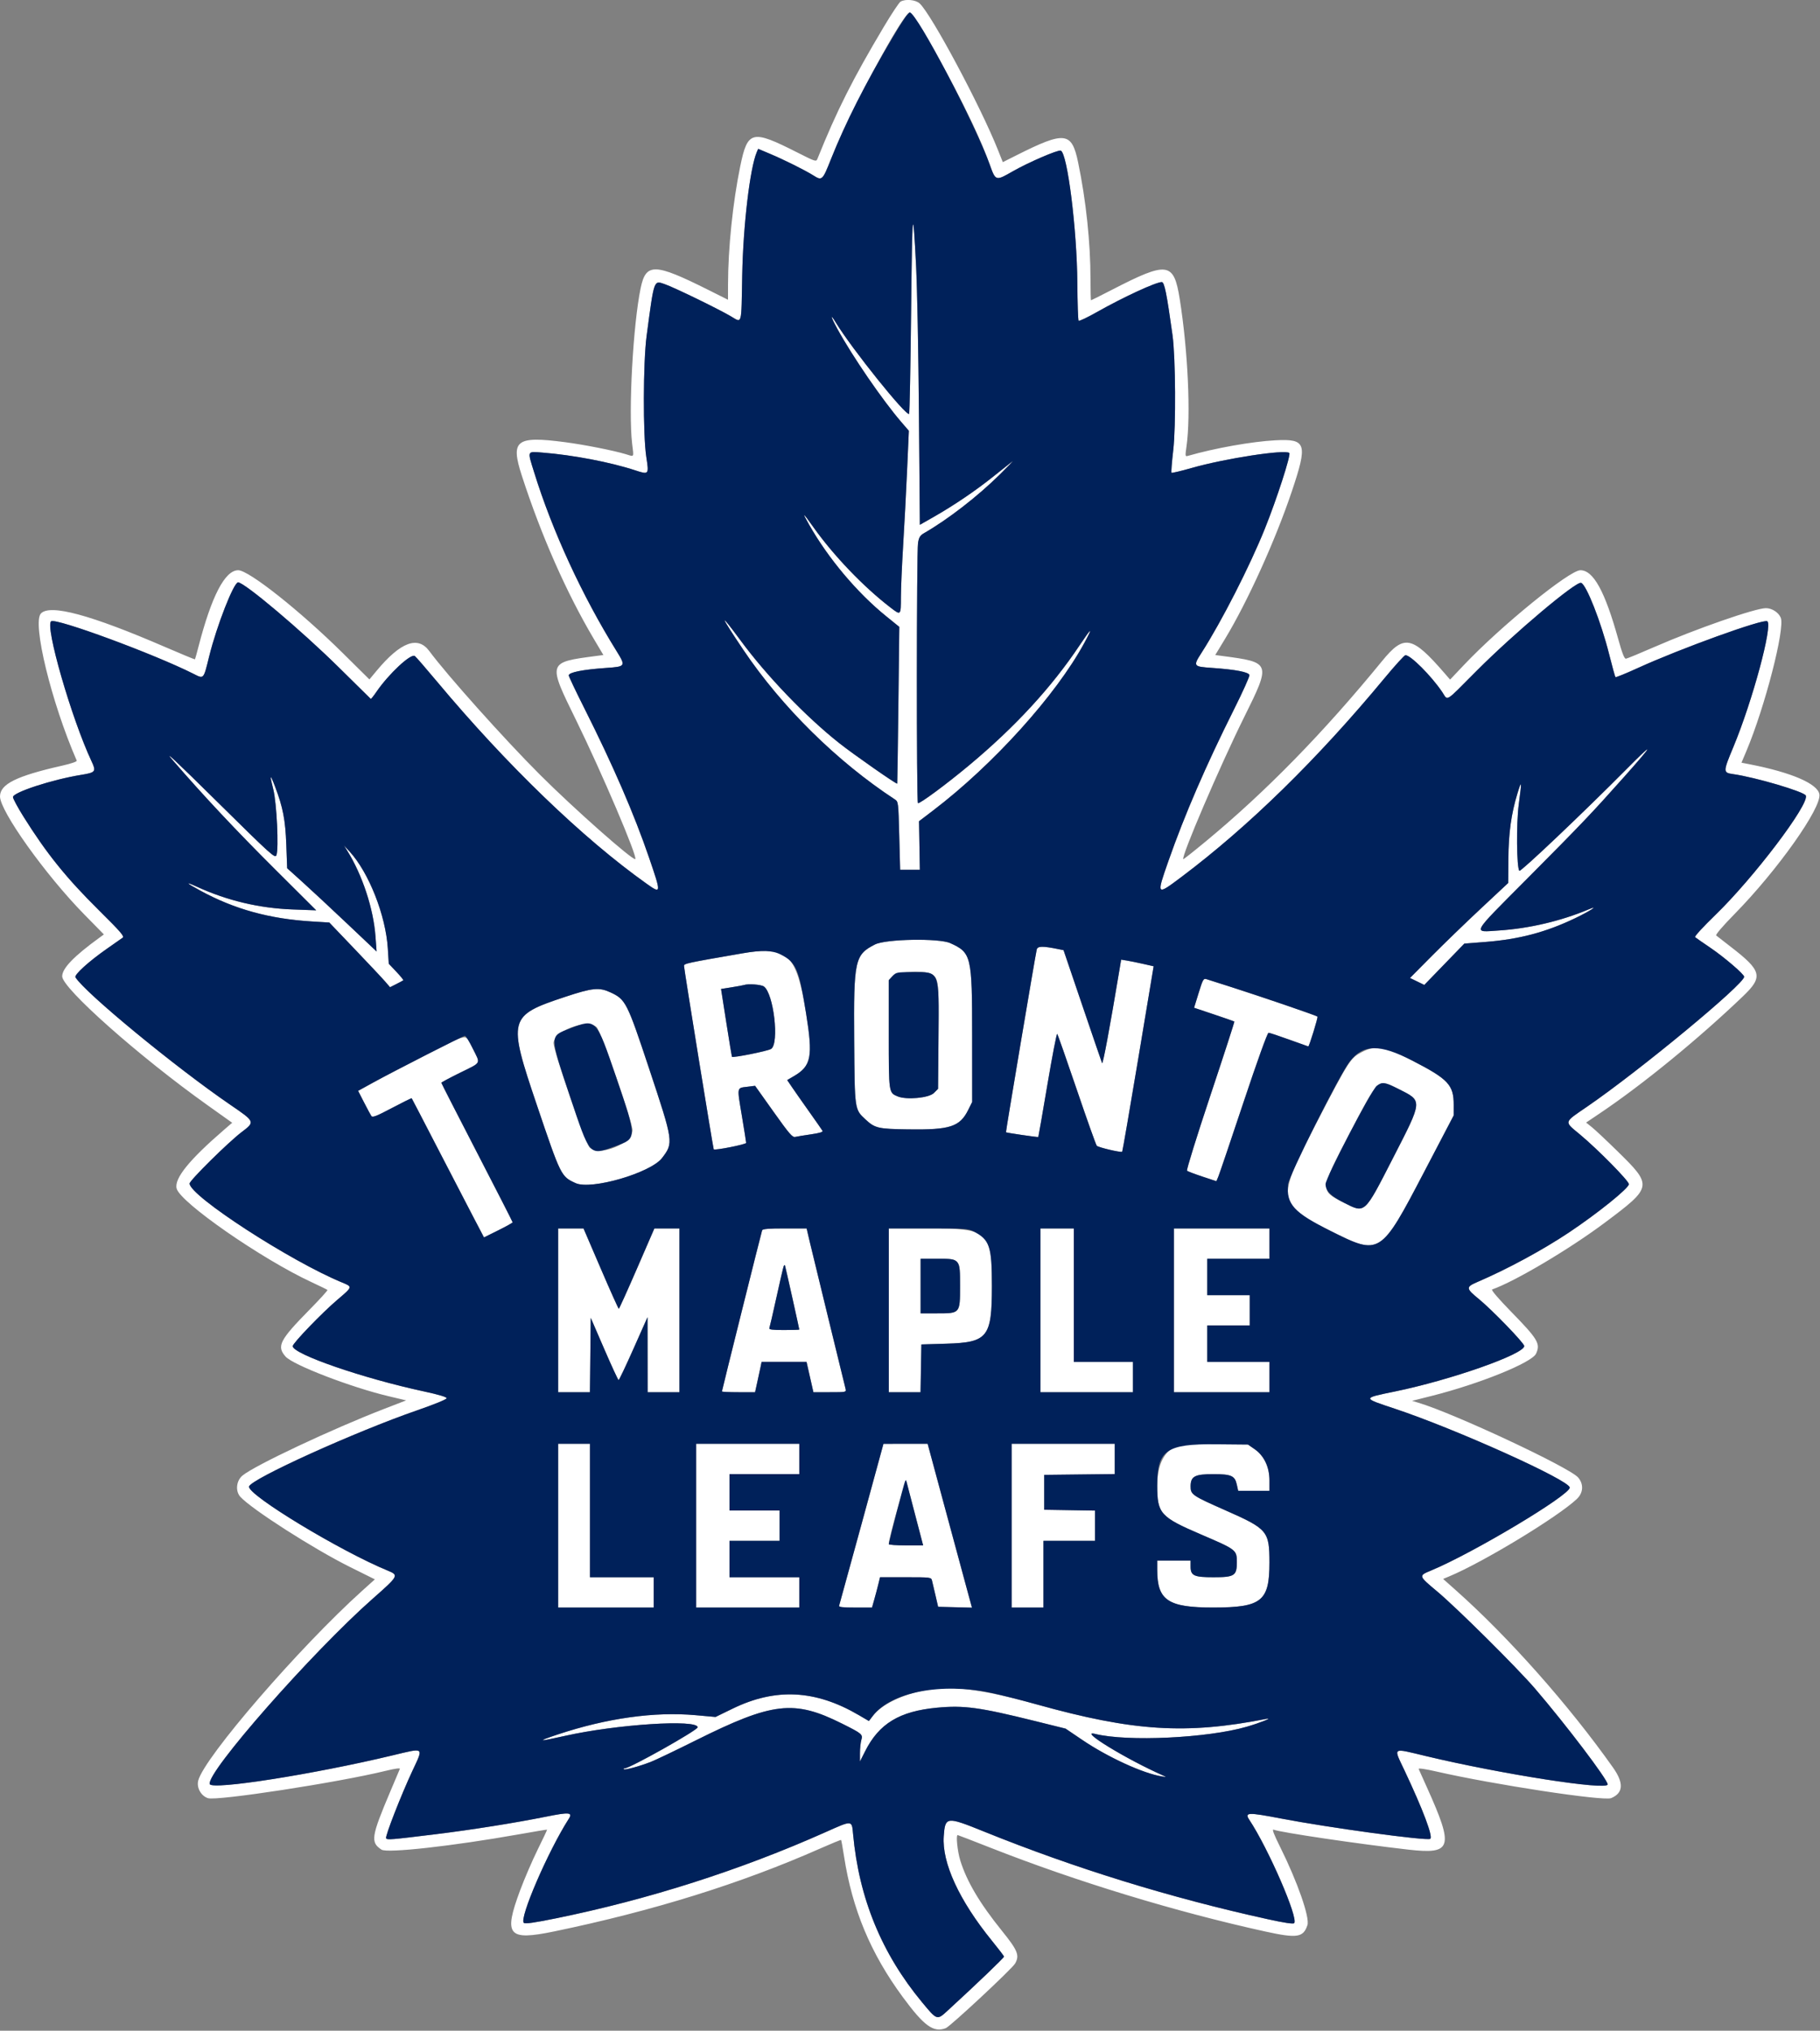 <svg id="svg" version="1.1" xmlns="http://www.w3.org/2000/svg" xmlns:xlink="http://www.w3.org/1999/xlink" width="400" height="446.333" viewBox="0, 0, 400,446.333"><rect x="0" y="0" width="400" height="446.333" fill="#808080" stroke="none"/><g id="svgg"><path id="path0" d="M197.921 0.358 C 197.602 0.543,195.939 3.051,194.224 5.931 C 187.387 17.414,183.920 24.309,179.664 34.889 C 179.380 35.593,179.269 35.558,175.227 33.511 C 165.216 28.441,164.313 28.663,162.682 36.590 C 161.061 44.470,160.017 54.588,160.005 62.526 L 160.000 65.885 155.583 63.675 C 143.849 57.805,141.957 57.761,140.801 63.333 C 139.134 71.369,138.093 90.376,138.929 97.500 C 139.304 100.690,139.472 100.410,137.528 99.825 C 134.811 99.007,128.372 97.735,124.181 97.187 C 113.409 95.780,112.162 96.740,114.673 104.506 C 118.938 117.692,124.527 130.355,130.591 140.567 L 132.611 143.968 131.055 144.173 C 120.301 145.594,120.337 145.479,126.611 158.280 C 132.246 169.775,140.151 188.327,139.621 188.813 C 139.145 189.251,126.099 177.705,118.622 170.228 C 110.806 162.412,98.241 148.366,94.350 143.096 C 91.834 139.687,88.040 141.104,82.785 147.417 L 81.190 149.333 75.345 143.552 C 65.985 134.293,54.680 125.333,52.358 125.333 C 49.441 125.333,46.499 130.997,43.613 142.167 C 43.234 143.633,42.889 144.873,42.846 144.921 C 42.804 144.969,39.849 143.746,36.279 142.203 C 19.891 135.117,10.988 132.717,8.990 134.844 C 7.040 136.920,11.305 154.430,16.867 167.181 C 16.955 167.384,15.665 167.834,13.759 168.264 C 3.608 170.556,-0.002 172.338,0.002 175.058 C 0.006 178.295,10.002 192.301,18.476 200.943 L 22.833 205.386 21.836 206.110 C 16.242 210.170,13.667 212.841,13.666 214.584 C 13.663 217.200,30.576 232.207,45.541 242.867 L 51.029 246.777 49.264 248.300 C 41.563 254.947,38.266 259.026,38.818 261.224 C 39.585 264.282,57.509 276.724,68.487 281.819 C 70.310 282.665,71.877 283.432,71.968 283.523 C 72.059 283.615,70.330 285.522,68.126 287.761 C 61.452 294.543,60.761 295.879,62.750 298.154 C 64.361 299.997,77.108 304.908,85.383 306.873 L 89.265 307.795 84.383 309.682 C 72.932 314.106,55.944 322.107,53.282 324.329 C 51.917 325.468,51.693 327.740,52.821 328.987 C 55.274 331.697,68.998 340.481,76.945 344.428 L 82.389 347.131 79.611 349.631 C 65.795 362.066,44.886 386.270,43.568 391.353 C 43.166 392.907,44.168 394.725,45.704 395.226 C 47.683 395.872,74.388 391.765,84.770 389.219 C 86.792 388.722,87.979 388.560,87.882 388.792 C 87.795 388.998,86.836 391.267,85.750 393.833 C 81.572 403.707,81.389 404.929,83.851 406.542 C 85.094 407.357,99.507 405.750,114.000 403.180 C 117.392 402.579,120.199 402.112,120.238 402.143 C 120.278 402.174,119.350 404.142,118.177 406.516 C 117.003 408.891,115.262 412.933,114.308 415.500 C 110.622 425.411,111.627 426.620,121.799 424.513 C 143.526 420.013,162.894 413.975,180.279 406.283 C 182.738 405.196,184.798 404.353,184.856 404.412 C 184.915 404.470,185.206 406.089,185.504 408.009 C 187.314 419.685,191.355 429.362,198.430 438.965 C 203.114 445.323,205.172 446.809,207.862 445.776 C 208.848 445.398,222.462 432.706,223.101 431.569 C 224.116 429.765,223.692 428.710,220.223 424.406 C 215.289 418.284,212.470 413.519,211.038 408.882 C 210.428 406.902,210.064 403.333,210.473 403.333 C 210.549 403.333,213.812 404.593,217.723 406.133 C 236.566 413.553,258.482 420.232,278.126 424.541 C 285.087 426.068,286.445 425.860,287.347 423.124 C 287.899 421.454,285.149 413.584,281.343 405.939 C 279.960 403.160,279.522 402.001,279.911 402.150 C 281.518 402.767,298.461 405.275,309.547 406.537 C 319.151 407.630,319.594 406.130,313.600 392.833 C 312.691 390.817,311.876 389.002,311.791 388.801 C 311.698 388.585,313.306 388.818,315.724 389.373 C 328.158 392.224,352.418 395.919,354.096 395.217 C 356.787 394.092,356.922 391.910,354.511 388.500 C 344.772 374.724,331.514 359.778,319.833 349.406 L 317.167 347.038 318.500 346.483 C 325.965 343.371,342.350 333.436,346.552 329.473 C 347.979 328.127,348.103 326.236,346.860 324.759 C 345.010 322.560,319.600 310.661,311.754 308.319 L 310.341 307.897 314.633 306.817 C 325.156 304.170,336.697 299.495,337.600 297.514 C 338.599 295.321,338.028 294.366,332.072 288.259 C 329.275 285.391,327.671 283.511,327.939 283.417 C 332.936 281.665,344.964 274.535,352.711 268.734 C 363.237 260.851,363.271 260.658,355.438 252.980 C 353.089 250.677,350.588 248.330,349.881 247.763 L 348.595 246.732 351.570 244.732 C 361.053 238.355,373.207 228.417,383.086 218.961 C 387.560 214.679,387.229 213.366,380.333 208.062 C 378.775 206.863,377.357 205.759,377.183 205.607 C 376.997 205.446,378.658 203.507,381.201 200.916 C 390.664 191.275,400.417 177.497,399.865 174.550 C 399.431 172.237,393.703 169.776,384.621 168.002 L 382.742 167.635 383.825 165.067 C 387.880 155.451,392.349 138.118,391.377 135.772 C 390.895 134.609,389.434 133.666,388.115 133.668 C 385.787 133.671,372.731 138.214,363.648 142.182 C 360.450 143.579,357.616 144.747,357.351 144.778 C 357.005 144.818,356.530 143.614,355.664 140.500 C 352.737 129.967,350.193 125.333,347.340 125.333 C 344.919 125.333,329.814 137.630,321.692 146.213 L 318.701 149.373 317.456 147.936 C 310.341 139.728,308.585 139.384,303.785 145.257 C 290.893 161.033,278.201 174.018,265.000 184.939 C 262.342 187.139,260.121 188.893,260.064 188.839 C 259.555 188.345,268.077 168.451,273.389 157.732 C 279.384 145.634,279.371 145.596,268.628 144.176 L 267.089 143.972 269.250 140.403 C 274.197 132.231,280.326 118.691,283.918 108.000 C 287.449 97.489,287.109 96.421,280.343 96.771 C 275.189 97.039,267.037 98.486,261.140 100.182 C 260.465 100.376,260.455 100.322,260.770 98.107 C 261.740 91.280,261.085 77.047,259.280 65.724 C 257.979 57.565,256.632 57.383,244.374 63.701 C 241.921 64.966,239.858 66.000,239.790 66.000 C 239.722 66.000,239.667 63.930,239.667 61.400 C 239.667 53.292,238.688 44.047,236.943 35.667 C 235.545 28.956,234.041 28.782,223.449 34.107 L 220.398 35.641 219.307 32.904 C 215.471 23.279,204.680 3.096,202.116 0.750 C 201.228 -0.062,198.999 -0.271,197.921 0.358 M202.948 7.003 C 209.447 17.966,214.979 29.034,217.520 36.157 C 218.822 39.805,218.831 39.808,222.521 37.692 C 225.978 35.710,232.535 32.878,233.135 33.109 C 234.598 33.670,236.699 50.458,236.779 62.222 C 236.809 66.653,236.935 70.380,237.060 70.505 C 237.185 70.629,238.985 69.773,241.060 68.601 C 246.904 65.302,254.047 62.000,255.338 62.000 C 255.918 62.000,256.427 64.518,257.695 73.667 C 258.370 78.535,258.465 93.680,257.855 98.956 C 257.550 101.589,257.375 103.820,257.468 103.912 C 257.560 104.004,259.553 103.531,261.897 102.861 C 269.190 100.774,282.527 98.727,283.366 99.566 C 283.758 99.958,280.621 109.665,277.990 116.208 C 274.661 124.484,268.484 136.590,264.088 143.454 C 262.176 146.440,262.228 146.516,266.387 146.802 C 271.544 147.157,274.472 147.721,274.598 148.384 C 274.656 148.686,273.118 152.101,271.181 155.972 C 265.037 168.248,260.364 179.059,256.787 189.269 C 254.125 196.869,254.143 196.892,259.589 192.802 C 274.403 181.675,289.525 166.878,304.267 149.083 C 306.584 146.287,308.663 144.000,308.889 144.000 C 310.031 144.000,314.543 148.519,316.959 152.083 C 318.303 154.067,317.346 154.655,324.582 147.397 C 332.794 139.160,346.351 127.742,347.491 128.102 C 348.636 128.464,351.876 136.700,353.642 143.739 C 354.320 146.441,354.952 148.730,355.047 148.825 C 355.141 148.919,357.338 148.027,359.928 146.843 C 369.269 142.572,387.495 135.982,388.407 136.546 C 389.681 137.333,385.156 154.114,380.943 164.223 C 378.677 169.660,378.675 169.831,380.890 170.143 C 385.785 170.833,396.565 174.015,396.892 174.866 C 397.644 176.825,385.397 192.981,377.001 201.107 C 374.385 203.639,372.377 205.828,372.539 205.972 C 372.701 206.115,374.206 207.161,375.883 208.296 C 378.934 210.361,383.333 214.134,383.333 214.685 C 383.333 216.310,360.386 235.295,348.857 243.208 C 343.588 246.825,343.700 246.401,347.238 249.347 C 351.161 252.614,358.000 259.558,358.000 260.274 C 358.000 261.148,351.142 266.677,344.833 270.889 C 339.069 274.738,331.308 278.936,324.750 281.753 C 322.126 282.880,322.144 283.163,324.989 285.491 C 327.930 287.897,335.000 295.210,335.000 295.846 C 335.000 297.639,318.894 303.305,306.591 305.839 C 299.338 307.333,299.341 307.225,306.500 309.607 C 319.999 314.099,345.000 325.369,345.000 326.962 C 345.000 328.639,323.792 341.330,314.583 345.163 C 311.708 346.360,311.688 346.290,315.912 349.833 C 320.269 353.487,333.457 366.589,337.387 371.167 C 344.170 379.068,353.333 391.155,353.333 392.201 C 353.333 393.581,329.932 389.933,313.378 385.972 C 305.825 384.165,306.217 383.908,308.653 389.072 C 312.762 397.783,315.008 403.750,314.335 404.166 C 313.556 404.647,292.053 401.716,281.500 399.690 C 274.274 398.303,273.481 398.334,274.562 399.964 C 278.756 406.283,285.443 421.690,284.431 422.702 C 284.216 422.918,282.225 422.618,278.635 421.829 C 257.193 417.115,236.188 410.626,216.212 402.544 C 207.998 399.221,207.727 399.253,207.416 403.593 C 206.998 409.433,210.815 417.713,218.006 426.564 C 219.467 428.362,220.663 429.927,220.664 430.042 C 220.667 430.305,214.936 435.800,208.272 441.922 C 205.931 444.073,205.960 444.082,202.640 440.073 C 193.753 429.342,188.778 417.204,187.489 403.107 C 187.208 400.037,187.369 400.048,181.500 402.667 C 162.752 411.033,142.537 417.496,122.128 421.650 C 117.426 422.606,115.433 422.888,115.131 422.637 C 114.039 421.731,120.471 406.833,125.008 399.758 C 125.918 398.338,125.112 398.265,119.981 399.299 C 113.263 400.653,103.694 402.175,95.833 403.139 C 85.742 404.378,85.099 404.430,84.856 404.037 C 84.605 403.630,88.157 394.529,90.642 389.215 C 93.120 383.915,93.376 384.114,86.288 385.816 C 68.990 389.968,46.544 393.495,46.097 392.130 C 45.283 389.646,68.640 363.083,81.957 351.349 C 87.614 346.365,87.689 346.226,85.250 345.224 C 74.789 340.929,54.380 328.561,54.734 326.732 C 55.046 325.122,78.046 314.694,91.667 309.986 C 95.484 308.667,98.167 307.567,98.167 307.320 C 98.167 307.048,96.398 306.520,93.167 305.825 C 79.753 302.943,64.333 297.620,64.333 295.872 C 64.333 295.233,70.771 288.550,74.151 285.680 C 77.506 282.832,77.504 282.837,75.250 281.911 C 63.885 277.246,41.667 262.837,41.667 260.131 C 41.667 259.463,50.186 251.044,53.099 248.833 C 56.092 246.562,56.094 246.567,50.614 242.821 C 38.607 234.612,18.618 218.155,16.583 214.803 C 16.260 214.271,19.464 211.356,23.419 208.585 C 25.055 207.438,26.634 206.331,26.929 206.123 C 27.385 205.803,26.625 204.916,21.788 200.123 C 14.546 192.949,10.250 187.619,5.166 179.500 C 3.903 177.483,2.862 175.547,2.852 175.198 C 2.822 174.160,11.486 171.336,17.850 170.309 C 21.022 169.797,21.182 169.586,20.117 167.317 C 15.707 157.924,9.807 137.443,11.254 136.549 C 12.418 135.829,33.851 143.740,42.458 148.067 C 44.850 149.270,44.690 149.446,45.997 144.170 C 47.648 137.506,51.370 128.000,52.328 128.000 C 53.720 128.000,66.255 138.580,74.431 146.655 C 78.242 150.420,81.415 153.548,81.482 153.607 C 81.548 153.665,82.096 152.990,82.699 152.107 C 85.406 148.139,90.297 143.570,91.173 144.190 C 91.415 144.360,93.612 146.894,96.056 149.820 C 111.349 168.127,128.142 184.319,142.134 194.250 C 145.349 196.532,145.359 196.426,142.675 188.578 C 139.370 178.918,134.730 168.200,128.431 155.679 C 126.544 151.927,125.000 148.675,125.000 148.451 C 125.000 147.773,128.083 147.163,133.329 146.801 C 137.509 146.513,137.564 146.419,135.486 143.071 C 127.918 130.876,121.387 116.701,117.383 103.781 C 115.886 98.951,115.773 99.211,119.250 99.482 C 125.860 99.999,134.190 101.591,139.595 103.372 C 142.624 104.370,142.647 104.342,142.045 100.449 C 141.299 95.618,141.340 79.643,142.113 73.833 C 143.785 61.277,143.668 61.613,146.071 62.446 C 148.143 63.164,157.584 67.749,160.586 69.495 C 163.156 70.990,162.914 71.848,163.124 60.500 C 163.327 49.602,164.821 36.953,166.321 33.440 L 166.631 32.713 169.232 33.811 C 172.330 35.118,176.959 37.422,178.722 38.535 C 180.681 39.772,180.755 39.704,182.655 34.917 C 186.813 24.441,198.639 2.484,199.984 2.743 C 200.256 2.795,201.590 4.712,202.948 7.003 M200.243 68.301 C 200.114 80.659,199.916 90.859,199.803 90.968 C 199.180 91.569,187.230 76.680,183.709 70.917 C 182.358 68.704,182.562 69.586,184.019 72.250 C 187.329 78.306,193.953 87.962,198.088 92.759 L 199.748 94.684 199.358 103.425 C 199.143 108.233,198.751 115.692,198.487 120.000 C 198.223 124.308,198.005 129.346,198.003 131.194 C 197.999 135.319,198.013 135.306,195.694 133.521 C 189.748 128.945,183.238 122.154,178.750 115.844 C 176.385 112.518,176.171 112.393,177.810 115.292 C 181.983 122.675,188.370 130.272,194.741 135.429 L 197.648 137.783 197.445 154.975 C 197.333 164.430,197.218 172.198,197.190 172.236 C 197.049 172.428,187.559 165.799,184.447 163.333 C 177.080 157.498,168.530 148.596,162.716 140.708 C 157.887 134.157,158.185 135.125,163.370 142.833 C 171.810 155.380,183.940 167.356,196.647 175.688 C 197.435 176.205,197.443 176.274,197.637 183.688 L 197.833 191.167 200.000 191.167 L 202.167 191.167 202.074 185.833 L 201.982 180.500 205.046 178.167 C 218.267 168.100,232.076 152.805,238.301 141.333 C 240.309 137.633,239.965 137.811,237.246 141.882 C 231.092 151.093,223.145 159.724,213.063 168.148 C 208.034 172.351,202.020 176.797,201.742 176.519 C 201.417 176.195,201.441 121.247,201.766 119.316 C 201.973 118.086,202.225 117.681,203.094 117.181 C 208.358 114.151,214.876 109.103,219.751 104.281 C 221.629 102.423,222.867 101.131,222.500 101.411 C 222.133 101.691,220.258 103.181,218.333 104.721 C 214.403 107.866,209.631 111.098,205.167 113.641 L 202.167 115.350 201.965 90.925 C 201.784 69.025,201.390 55.661,200.710 48.333 C 200.582 46.957,200.372 55.929,200.243 68.301 M38.013 167.145 C 44.748 174.930,51.860 182.512,60.500 191.119 L 69.500 200.084 64.333 199.893 C 56.976 199.621,49.937 197.949,43.250 194.886 C 40.489 193.622,40.893 194.059,44.083 195.790 C 51.586 199.859,59.245 201.966,68.603 202.535 L 72.373 202.764 77.979 208.632 C 81.063 211.859,84.066 215.059,84.654 215.743 L 85.723 216.985 87.111 216.285 C 87.875 215.900,88.561 215.530,88.635 215.463 C 88.710 215.396,88.022 214.549,87.107 213.582 L 85.444 211.823 85.237 208.495 C 84.786 201.210,81.062 191.757,76.834 187.167 L 75.606 185.833 76.329 187.000 C 79.661 192.377,82.077 199.721,82.526 205.838 L 82.768 209.133 76.269 202.983 C 72.694 199.601,68.271 195.483,66.440 193.833 L 63.110 190.833 62.923 185.667 C 62.725 180.223,62.187 177.436,60.458 172.898 C 59.344 169.972,59.216 170.167,60.063 173.501 C 60.820 176.478,61.298 186.535,60.752 187.969 C 60.464 188.725,59.694 188.029,47.653 176.136 C 38.402 166.999,35.733 164.509,38.013 167.145 M357.484 169.046 C 348.040 178.568,334.218 191.685,333.930 191.397 C 333.322 190.789,333.232 181.023,333.795 176.777 C 334.487 171.564,334.454 171.295,333.508 174.379 C 332.146 178.821,331.552 183.102,331.510 188.789 L 331.470 194.078 325.485 199.671 C 322.193 202.747,317.337 207.445,314.694 210.109 L 309.888 214.954 311.460 215.718 L 313.033 216.482 317.433 211.939 L 321.833 207.397 326.500 207.030 C 333.887 206.450,339.757 204.896,346.167 201.823 C 349.455 200.246,351.613 198.844,349.167 199.873 C 343.092 202.430,336.073 204.082,329.451 204.513 C 323.571 204.896,323.138 205.708,335.389 193.380 C 347.655 181.037,349.741 178.847,357.120 170.564 C 363.559 163.335,363.691 162.787,357.484 169.046 M192.312 207.583 C 187.852 209.845,187.603 210.993,187.733 228.719 C 187.844 244.015,187.816 243.816,190.219 246.045 C 192.303 247.978,192.992 248.138,199.667 248.229 C 208.809 248.354,210.948 247.659,212.788 243.965 L 213.667 242.202 213.659 227.518 C 213.651 210.064,213.493 209.404,208.841 207.290 C 206.381 206.173,194.684 206.380,192.312 207.583 M227.846 208.728 C 227.509 210.190,221.014 248.792,221.092 248.870 C 221.208 248.985,228.116 249.996,228.196 249.908 C 228.234 249.867,229.134 244.694,230.196 238.413 C 231.257 232.132,232.229 227.107,232.353 227.247 C 232.478 227.386,234.415 232.900,236.658 239.500 C 238.900 246.100,240.877 251.650,241.051 251.833 C 241.398 252.200,246.402 253.375,246.633 253.145 C 246.712 253.066,248.300 243.861,250.163 232.690 L 253.549 212.379 251.194 211.847 C 249.899 211.555,248.292 211.228,247.623 211.121 L 246.406 210.926 245.997 213.380 C 243.919 225.858,242.386 234.081,242.215 233.667 C 242.101 233.392,240.149 227.694,237.878 221.005 L 233.747 208.843 232.661 208.621 C 229.111 207.895,228.032 207.919,227.846 208.728 M163.167 209.534 C 150.834 211.666,150.333 211.775,150.331 212.305 C 150.328 212.912,156.734 252.442,156.863 252.613 C 157.079 252.900,163.999 251.529,163.991 251.201 C 163.987 250.999,163.556 248.283,163.034 245.167 C 161.968 238.796,161.900 239.158,164.225 238.867 L 165.949 238.650 170.005 244.354 C 173.479 249.240,174.164 250.032,174.780 249.885 C 175.176 249.790,176.736 249.535,178.246 249.318 C 180.121 249.049,180.923 248.804,180.773 248.546 C 180.653 248.337,179.330 246.442,177.834 244.333 C 176.338 242.225,174.640 239.801,174.061 238.946 L 173.008 237.392 174.512 236.511 C 178.304 234.288,178.693 232.265,177.158 222.723 C 175.051 209.614,173.136 207.810,163.167 209.534 M204.880 214.153 C 206.282 215.135,206.364 215.953,206.263 227.926 L 206.167 239.319 205.243 240.243 C 204.158 241.327,199.238 241.789,197.304 240.988 C 195.314 240.163,195.333 240.299,195.333 227.308 L 195.333 215.431 196.151 214.549 C 197.141 213.480,203.507 213.192,204.880 214.153 M263.438 218.245 L 262.434 221.500 266.800 222.962 C 269.202 223.767,271.220 224.470,271.285 224.525 C 271.350 224.580,268.970 231.922,265.997 240.842 C 263.024 249.761,260.721 257.176,260.879 257.319 C 261.037 257.463,262.556 258.040,264.255 258.602 L 267.343 259.623 267.784 258.561 C 268.027 257.978,270.513 250.637,273.307 242.250 C 276.325 233.194,278.555 227.000,278.798 227.000 C 279.022 227.000,281.063 227.675,283.333 228.500 C 285.603 229.325,287.494 230.000,287.536 230.000 C 287.740 230.000,289.711 223.600,289.555 223.444 C 289.225 223.114,273.990 217.974,265.137 215.207 C 264.505 215.009,264.351 215.284,263.438 218.245 M167.880 216.820 C 170.039 218.332,171.318 229.340,169.475 230.547 C 168.772 231.007,161.055 232.556,160.865 232.275 C 160.825 232.215,160.270 228.837,159.632 224.768 L 158.471 217.370 160.819 216.996 C 162.110 216.789,163.317 216.568,163.500 216.503 C 164.418 216.180,167.259 216.386,167.880 216.820 M124.167 219.118 C 111.726 223.246,111.564 223.872,117.987 242.871 C 123.278 258.520,123.305 258.575,126.500 260.040 C 129.915 261.607,143.002 257.805,145.509 254.518 C 148.053 251.182,148.033 251.038,142.638 234.795 C 137.820 220.287,137.508 219.672,134.185 218.125 C 131.691 216.963,130.221 217.109,124.167 219.118 M131.113 225.750 C 132.075 226.632,139.000 246.517,139.000 248.395 C 139.000 251.317,131.787 254.257,129.597 252.227 C 128.700 251.396,121.667 231.050,121.667 229.287 C 121.667 226.603,129.036 223.844,131.113 225.750 M93.500 231.943 C 88.917 234.284,83.713 237.002,81.937 237.982 L 78.708 239.763 80.006 242.298 C 80.720 243.693,81.446 245.042,81.618 245.297 C 81.870 245.671,82.752 245.326,86.162 243.522 C 88.490 242.290,90.434 241.332,90.482 241.392 C 90.531 241.451,93.010 246.225,95.992 252.000 C 98.974 257.775,102.529 264.632,103.892 267.239 L 106.370 271.977 109.519 270.413 C 111.250 269.553,112.667 268.763,112.667 268.657 C 112.667 268.552,109.142 261.648,104.834 253.316 C 100.526 244.984,97.001 238.087,97.001 237.989 C 97.000 237.891,98.813 236.916,101.030 235.822 C 105.926 233.406,105.631 233.944,103.933 230.520 C 102.208 227.042,103.413 226.878,93.500 231.943 M299.350 231.226 C 296.811 232.540,296.486 233.044,289.493 246.495 C 280.404 263.975,280.476 264.564,292.418 270.543 C 303.324 276.003,303.398 275.956,313.044 257.500 L 319.491 245.167 319.495 242.833 C 319.504 238.472,318.305 237.187,310.449 233.139 C 304.255 229.947,302.429 229.632,299.350 231.226 M307.348 239.341 C 312.715 242.039,312.745 241.668,306.145 254.547 C 299.772 266.985,300.070 266.715,295.361 264.347 C 290.052 261.678,290.049 261.716,296.523 249.299 C 303.035 236.811,302.781 237.044,307.348 239.341 M122.667 288.000 L 122.667 306.000 126.161 306.000 L 129.655 306.000 129.744 297.823 L 129.833 289.646 132.793 296.489 C 134.420 300.254,135.845 303.333,135.959 303.333 C 136.073 303.332,137.550 300.220,139.240 296.416 L 142.313 289.500 142.323 297.750 L 142.333 306.000 145.833 306.000 L 149.333 306.000 149.333 288.000 L 149.333 270.000 146.577 270.000 L 143.821 270.000 139.994 278.825 C 137.889 283.679,136.091 287.654,135.999 287.659 C 135.908 287.663,134.125 283.692,132.038 278.833 L 128.243 270.000 125.455 270.000 L 122.667 270.000 122.667 288.000 M167.499 270.417 C 167.307 270.962,158.667 305.605,158.667 305.828 C 158.667 305.923,160.305 306.000,162.307 306.000 L 165.947 306.000 166.443 303.750 C 166.717 302.512,167.041 301.012,167.163 300.417 L 167.386 299.333 172.323 299.333 L 177.261 299.333 178.016 302.667 L 178.772 306.000 182.392 306.000 C 185.976 306.000,186.011 305.992,185.838 305.250 C 185.741 304.837,184.101 298.125,182.193 290.333 C 180.285 282.542,178.399 274.779,178.001 273.083 L 177.278 270.000 172.462 270.000 C 168.909 270.000,167.607 270.109,167.499 270.417 M195.333 288.000 L 195.333 306.000 198.825 306.000 L 202.316 306.000 202.408 300.750 L 202.500 295.500 208.000 295.333 C 217.100 295.058,218.000 293.918,218.000 282.667 C 218.000 270.558,217.384 270.000,204.013 270.000 L 195.333 270.000 195.333 288.000 M228.667 288.000 L 228.667 306.000 238.833 306.000 L 249.000 306.000 249.000 302.667 L 249.000 299.333 242.500 299.333 L 236.000 299.333 236.000 284.667 L 236.000 270.000 232.333 270.000 L 228.667 270.000 228.667 288.000 M258.000 288.000 L 258.000 306.000 268.500 306.000 L 279.000 306.000 279.000 302.667 L 279.000 299.333 272.167 299.333 L 265.333 299.333 265.333 295.333 L 265.333 291.333 270.000 291.333 L 274.667 291.333 274.667 288.000 L 274.667 284.667 270.000 284.667 L 265.333 284.667 265.333 280.667 L 265.333 276.667 272.167 276.667 L 279.000 276.667 279.000 273.333 L 279.000 270.000 268.500 270.000 L 258.000 270.000 258.000 288.000 M210.320 277.396 C 210.935 278.056,211.000 278.558,211.000 282.667 C 211.000 288.706,211.032 288.667,205.987 288.667 L 202.333 288.667 202.333 282.667 L 202.333 276.667 205.987 276.667 C 209.316 276.667,209.701 276.731,210.320 277.396 M174.156 285.312 C 174.987 289.058,175.667 292.171,175.667 292.228 C 175.667 292.286,174.151 292.333,172.298 292.333 C 169.730 292.333,168.967 292.234,169.089 291.914 C 169.178 291.684,169.878 288.646,170.645 285.164 C 172.127 278.439,172.343 277.639,172.528 278.167 C 172.592 278.350,173.325 281.565,174.156 285.312 M122.667 335.333 L 122.667 353.333 133.167 353.333 L 143.667 353.333 143.667 350.000 L 143.667 346.667 136.667 346.667 L 129.667 346.667 129.667 332.000 L 129.667 317.333 126.167 317.333 L 122.667 317.333 122.667 335.333 M153.000 335.333 L 153.000 353.333 164.333 353.333 L 175.667 353.333 175.667 350.000 L 175.667 346.667 168.000 346.667 L 160.333 346.667 160.333 342.667 L 160.333 338.667 165.833 338.667 L 171.333 338.667 171.333 335.333 L 171.333 332.000 165.833 332.000 L 160.333 332.000 160.333 328.000 L 160.333 324.000 168.000 324.000 L 175.667 324.000 175.667 320.667 L 175.667 317.333 164.333 317.333 L 153.000 317.333 153.000 335.333 M189.367 334.920 C 186.727 344.589,184.502 352.688,184.423 352.917 C 184.312 353.234,185.160 353.333,187.963 353.333 L 191.648 353.333 192.144 351.583 C 192.417 350.621,192.814 349.121,193.026 348.250 L 193.412 346.667 199.033 346.667 C 204.585 346.667,204.656 346.676,204.840 347.417 C 204.942 347.829,205.286 349.292,205.604 350.667 L 206.182 353.167 209.900 353.261 L 213.619 353.355 212.641 349.761 C 212.103 347.784,209.911 339.679,207.769 331.750 L 203.876 317.333 199.021 317.337 L 194.167 317.340 189.367 334.920 M222.333 335.333 L 222.333 353.333 225.833 353.333 L 229.333 353.333 229.333 346.000 L 229.333 338.667 235.000 338.667 L 240.667 338.667 240.667 335.341 L 240.667 332.016 235.083 331.925 L 229.500 331.833 229.500 328.000 L 229.500 324.167 237.250 324.077 L 245.000 323.988 245.000 320.661 L 245.000 317.333 233.667 317.333 L 222.333 317.333 222.333 335.333 M259.059 317.701 C 256.010 318.611,254.332 321.751,254.335 326.539 C 254.339 332.680,255.011 333.427,264.006 337.286 C 271.756 340.610,271.833 340.670,271.833 343.372 C 271.833 346.333,271.313 346.667,266.704 346.667 C 262.399 346.667,261.667 346.325,261.667 344.314 L 261.667 343.000 258.000 343.000 L 254.333 343.000 254.333 345.045 C 254.333 351.751,256.699 353.337,266.689 353.326 C 277.281 353.315,279.002 351.935,278.998 343.461 C 278.995 336.521,278.604 336.056,269.333 331.962 C 261.998 328.724,261.664 328.493,261.672 326.686 C 261.681 324.476,262.582 323.998,266.728 324.005 C 270.596 324.011,271.393 324.364,271.814 326.255 L 272.128 327.667 275.564 327.667 L 279.000 327.667 279.000 325.393 C 279.000 322.434,277.823 319.959,275.722 318.502 L 274.278 317.500 267.222 317.435 C 263.305 317.399,259.674 317.517,259.059 317.701 M201.124 332.917 L 202.888 339.667 199.111 339.667 C 197.033 339.667,195.333 339.545,195.333 339.396 C 195.333 337.977,199.040 324.921,199.231 325.667 C 199.302 325.942,200.153 329.204,201.124 332.917 M203.445 371.471 C 198.181 372.476,193.724 374.658,191.809 377.169 L 190.968 378.271 188.734 376.963 C 179.243 371.406,170.463 370.953,161.046 375.536 L 157.259 377.379 152.880 376.985 C 143.854 376.173,133.378 377.638,122.588 381.222 C 117.807 382.811,118.179 382.879,124.225 381.524 C 135.547 378.987,153.333 377.842,153.333 379.651 C 153.333 380.287,138.431 388.667,137.300 388.667 C 137.074 388.667,136.978 388.756,137.086 388.864 C 137.319 389.097,140.404 388.263,143.000 387.265 C 144.008 386.878,148.433 384.764,152.833 382.569 C 169.808 374.098,174.499 373.553,185.044 378.829 C 189.484 381.050,189.659 381.198,189.307 382.425 C 189.138 383.014,189.000 384.322,189.001 385.331 L 189.002 387.167 190.148 384.892 C 193.198 378.836,197.687 376.117,205.916 375.341 C 211.857 374.781,215.255 375.244,227.513 378.284 L 234.192 379.941 237.942 382.476 C 243.526 386.249,251.241 389.783,255.333 390.442 C 256.399 390.613,256.428 390.598,255.667 390.263 C 247.606 386.716,236.868 380.151,240.679 381.100 C 247.757 382.862,265.435 382.024,274.022 379.519 C 276.994 378.652,279.909 377.488,278.333 377.797 C 260.617 381.272,249.112 380.547,227.833 374.614 C 215.896 371.285,209.043 370.402,203.445 371.471 " stroke="none" fill="#ffffff" fill-rule="evenodd"></path><path id="path1" d="M196.275 8.074 C 190.025 18.628,185.871 26.816,182.655 34.917 C 180.755 39.704,180.681 39.772,178.722 38.535 C 176.959 37.422,172.330 35.118,169.232 33.811 L 166.631 32.713 166.321 33.440 C 164.821 36.953,163.327 49.602,163.124 60.500 C 162.914 71.848,163.156 70.990,160.586 69.495 C 157.584 67.749,148.143 63.164,146.071 62.446 C 143.668 61.613,143.785 61.277,142.113 73.833 C 141.340 79.643,141.299 95.618,142.045 100.449 C 142.647 104.342,142.624 104.370,139.595 103.372 C 134.190 101.591,125.860 99.999,119.250 99.482 C 115.773 99.211,115.886 98.951,117.383 103.781 C 121.387 116.701,127.918 130.876,135.486 143.071 C 137.564 146.419,137.509 146.513,133.329 146.801 C 128.083 147.163,125.000 147.773,125.000 148.451 C 125.000 148.675,126.544 151.927,128.431 155.679 C 134.730 168.200,139.370 178.918,142.675 188.578 C 145.359 196.426,145.349 196.532,142.134 194.250 C 128.142 184.319,111.349 168.127,96.056 149.820 C 93.612 146.894,91.415 144.360,91.173 144.190 C 90.297 143.570,85.406 148.139,82.699 152.107 C 82.096 152.990,81.548 153.665,81.482 153.607 C 81.415 153.548,78.242 150.420,74.431 146.655 C 66.255 138.580,53.720 128.000,52.328 128.000 C 51.370 128.000,47.648 137.506,45.997 144.170 C 44.690 149.446,44.850 149.270,42.458 148.067 C 33.851 143.740,12.418 135.829,11.254 136.549 C 9.807 137.443,15.707 157.924,20.117 167.317 C 21.182 169.586,21.022 169.797,17.850 170.309 C 11.486 171.336,2.822 174.160,2.852 175.198 C 2.862 175.547,3.903 177.483,5.166 179.500 C 10.250 187.619,14.546 192.949,21.788 200.123 C 26.625 204.916,27.385 205.803,26.929 206.123 C 26.634 206.331,25.055 207.438,23.419 208.585 C 19.464 211.356,16.260 214.271,16.583 214.803 C 18.618 218.155,38.607 234.612,50.614 242.821 C 56.094 246.567,56.092 246.562,53.099 248.833 C 50.186 251.044,41.667 259.463,41.667 260.131 C 41.667 262.837,63.885 277.246,75.250 281.911 C 77.504 282.837,77.506 282.832,74.151 285.680 C 70.771 288.550,64.333 295.233,64.333 295.872 C 64.333 297.620,79.753 302.943,93.167 305.825 C 96.398 306.520,98.167 307.048,98.167 307.320 C 98.167 307.567,95.484 308.667,91.667 309.986 C 78.046 314.694,55.046 325.122,54.734 326.732 C 54.380 328.561,74.789 340.929,85.250 345.224 C 87.689 346.226,87.614 346.365,81.957 351.349 C 68.640 363.083,45.283 389.646,46.097 392.130 C 46.544 393.495,68.990 389.968,86.288 385.816 C 93.376 384.114,93.120 383.915,90.642 389.215 C 88.157 394.529,84.605 403.630,84.856 404.037 C 85.099 404.430,85.742 404.378,95.833 403.139 C 103.694 402.175,113.263 400.653,119.981 399.299 C 125.112 398.265,125.918 398.338,125.008 399.758 C 120.471 406.833,114.039 421.731,115.131 422.637 C 115.433 422.888,117.426 422.606,122.128 421.650 C 142.537 417.496,162.752 411.033,181.500 402.667 C 187.369 400.048,187.208 400.037,187.489 403.107 C 188.778 417.204,193.753 429.342,202.640 440.073 C 205.960 444.082,205.931 444.073,208.272 441.922 C 214.936 435.800,220.667 430.305,220.664 430.042 C 220.663 429.927,219.467 428.362,218.006 426.564 C 210.815 417.713,206.998 409.433,207.416 403.593 C 207.727 399.253,207.998 399.221,216.212 402.544 C 236.188 410.626,257.193 417.115,278.635 421.829 C 282.225 422.618,284.216 422.918,284.431 422.702 C 285.443 421.690,278.756 406.283,274.562 399.964 C 273.481 398.334,274.274 398.303,281.500 399.690 C 292.053 401.716,313.556 404.647,314.335 404.166 C 315.008 403.750,312.762 397.783,308.653 389.072 C 306.217 383.908,305.825 384.165,313.378 385.972 C 329.932 389.933,353.333 393.581,353.333 392.201 C 353.333 391.155,344.170 379.068,337.387 371.167 C 333.457 366.589,320.269 353.487,315.912 349.833 C 311.688 346.290,311.708 346.360,314.583 345.163 C 323.792 341.330,345.000 328.639,345.000 326.962 C 345.000 325.369,319.999 314.099,306.500 309.607 C 299.341 307.225,299.338 307.333,306.591 305.839 C 318.894 303.305,335.000 297.639,335.000 295.846 C 335.000 295.210,327.930 287.897,324.989 285.491 C 322.144 283.163,322.126 282.880,324.750 281.753 C 331.308 278.936,339.069 274.738,344.833 270.889 C 351.142 266.677,358.000 261.148,358.000 260.274 C 358.000 259.558,351.161 252.614,347.238 249.347 C 343.700 246.401,343.588 246.825,348.857 243.208 C 360.386 235.295,383.333 216.310,383.333 214.685 C 383.333 214.134,378.934 210.361,375.883 208.296 C 374.206 207.161,372.701 206.115,372.539 205.972 C 372.377 205.828,374.385 203.639,377.001 201.107 C 385.397 192.981,397.644 176.825,396.892 174.866 C 396.565 174.015,385.785 170.833,380.890 170.143 C 378.675 169.831,378.677 169.660,380.943 164.223 C 385.156 154.114,389.681 137.333,388.407 136.546 C 387.495 135.982,369.269 142.572,359.928 146.843 C 357.338 148.027,355.141 148.919,355.047 148.825 C 354.952 148.730,354.320 146.441,353.642 143.739 C 351.876 136.700,348.636 128.464,347.491 128.102 C 346.351 127.742,332.794 139.160,324.582 147.397 C 317.346 154.655,318.303 154.067,316.959 152.083 C 314.543 148.519,310.031 144.000,308.889 144.000 C 308.663 144.000,306.584 146.287,304.267 149.083 C 289.525 166.878,274.403 181.675,259.589 192.802 C 254.143 196.892,254.125 196.869,256.787 189.269 C 260.364 179.059,265.037 168.248,271.181 155.972 C 273.118 152.101,274.656 148.686,274.598 148.384 C 274.472 147.721,271.544 147.157,266.387 146.802 C 262.228 146.516,262.176 146.440,264.088 143.454 C 268.484 136.590,274.661 124.484,277.990 116.208 C 280.621 109.665,283.758 99.958,283.366 99.566 C 282.527 98.727,269.190 100.774,261.897 102.861 C 259.553 103.531,257.560 104.004,257.468 103.912 C 257.375 103.820,257.550 101.589,257.855 98.956 C 258.465 93.680,258.370 78.535,257.695 73.667 C 256.427 64.518,255.918 62.000,255.338 62.000 C 254.047 62.000,246.904 65.302,241.060 68.601 C 238.985 69.773,237.185 70.629,237.060 70.505 C 236.935 70.380,236.809 66.653,236.779 62.222 C 236.699 50.458,234.598 33.670,233.135 33.109 C 232.535 32.878,225.978 35.710,222.521 37.692 C 218.831 39.808,218.822 39.805,217.520 36.157 C 214.366 27.315,201.637 3.061,199.984 2.743 C 199.655 2.680,198.404 4.479,196.275 8.074 M201.353 58.667 C 201.578 62.975,201.854 77.491,201.965 90.925 L 202.167 115.350 205.167 113.641 C 209.631 111.098,214.403 107.866,218.333 104.721 C 220.258 103.181,222.133 101.691,222.500 101.411 C 222.867 101.131,221.629 102.423,219.751 104.281 C 214.876 109.103,208.358 114.151,203.094 117.181 C 202.225 117.681,201.973 118.086,201.766 119.316 C 201.441 121.247,201.417 176.195,201.742 176.519 C 202.020 176.797,208.034 172.351,213.063 168.148 C 223.145 159.724,231.092 151.093,237.246 141.882 C 239.965 137.811,240.309 137.633,238.301 141.333 C 232.076 152.805,218.267 168.100,205.046 178.167 L 201.982 180.500 202.074 185.833 L 202.167 191.167 200.000 191.167 L 197.833 191.167 197.637 183.688 C 197.443 176.274,197.435 176.205,196.647 175.688 C 183.940 167.356,171.810 155.380,163.370 142.833 C 158.185 135.125,157.887 134.157,162.716 140.708 C 168.530 148.596,177.080 157.498,184.447 163.333 C 187.559 165.799,197.049 172.428,197.190 172.236 C 197.218 172.198,197.333 164.430,197.445 154.975 L 197.648 137.783 194.741 135.429 C 188.370 130.272,181.983 122.675,177.810 115.292 C 176.171 112.393,176.385 112.518,178.750 115.844 C 183.238 122.154,189.748 128.945,195.694 133.521 C 198.013 135.306,197.999 135.319,198.003 131.194 C 198.005 129.346,198.223 124.308,198.487 120.000 C 198.751 115.692,199.143 108.233,199.358 103.425 L 199.748 94.684 198.088 92.759 C 193.953 87.962,187.329 78.306,184.019 72.250 C 182.562 69.586,182.358 68.704,183.709 70.917 C 187.230 76.680,199.180 91.569,199.803 90.968 C 199.916 90.859,200.114 80.659,200.243 68.301 C 200.480 45.595,200.609 44.478,201.353 58.667 M60.752 187.969 C 61.298 186.535,60.820 176.478,60.063 173.501 C 59.216 170.167,59.344 169.972,60.458 172.898 C 62.187 177.436,62.725 180.223,62.923 185.667 L 63.110 190.833 66.440 193.833 C 68.271 195.483,72.694 199.601,76.269 202.983 L 82.768 209.133 82.526 205.838 C 82.077 199.721,79.661 192.377,76.329 187.000 L 75.606 185.833 76.834 187.167 C 81.062 191.757,84.786 201.210,85.237 208.495 L 85.444 211.823 87.107 213.582 C 88.022 214.549,88.710 215.396,88.635 215.463 C 88.561 215.530,87.875 215.900,87.111 216.285 L 85.723 216.985 84.654 215.743 C 84.066 215.059,81.063 211.859,77.979 208.632 L 72.373 202.764 68.603 202.535 C 59.245 201.966,51.586 199.859,44.083 195.790 C 40.893 194.059,40.489 193.622,43.250 194.886 C 49.937 197.949,56.976 199.621,64.333 199.893 L 69.500 200.084 60.500 191.119 C 51.860 182.512,44.748 174.930,38.013 167.145 C 35.733 164.509,38.402 166.999,47.653 176.136 C 59.694 188.029,60.464 188.725,60.752 187.969 M357.120 170.564 C 349.741 178.847,347.655 181.037,335.389 193.380 C 323.138 205.708,323.571 204.896,329.451 204.513 C 336.073 204.082,343.092 202.430,349.167 199.873 C 351.613 198.844,349.455 200.246,346.167 201.823 C 339.757 204.896,333.887 206.450,326.500 207.030 L 321.833 207.397 317.433 211.939 L 313.033 216.482 311.460 215.718 L 309.888 214.954 314.694 210.109 C 317.337 207.445,322.193 202.747,325.485 199.671 L 331.470 194.078 331.510 188.789 C 331.552 183.102,332.146 178.821,333.508 174.379 C 334.454 171.295,334.487 171.564,333.795 176.777 C 333.232 181.023,333.322 190.789,333.930 191.397 C 334.218 191.685,348.040 178.568,357.484 169.046 C 363.691 162.787,363.559 163.335,357.120 170.564 M208.841 207.290 C 213.493 209.404,213.651 210.064,213.659 227.518 L 213.667 242.202 212.788 243.965 C 210.948 247.659,208.809 248.354,199.667 248.229 C 192.992 248.138,192.303 247.978,190.219 246.045 C 187.816 243.816,187.844 244.015,187.733 228.719 C 187.603 210.993,187.852 209.845,192.312 207.583 C 194.684 206.380,206.381 206.173,208.841 207.290 M232.661 208.621 L 233.747 208.843 237.878 221.005 C 240.149 227.694,242.101 233.392,242.215 233.667 C 242.386 234.081,243.919 225.858,245.997 213.380 L 246.406 210.926 247.623 211.121 C 248.292 211.228,249.899 211.555,251.194 211.847 L 253.549 212.379 250.163 232.690 C 248.300 243.861,246.712 253.066,246.633 253.145 C 246.402 253.375,241.398 252.200,241.051 251.833 C 240.877 251.650,238.900 246.100,236.658 239.500 C 234.415 232.900,232.478 227.386,232.353 227.247 C 232.229 227.107,231.257 232.132,230.196 238.413 C 229.134 244.694,228.234 249.867,228.196 249.908 C 228.116 249.996,221.208 248.985,221.092 248.870 C 221.014 248.792,227.509 210.190,227.846 208.728 C 228.032 207.919,229.111 207.895,232.661 208.621 M171.594 209.800 C 174.967 211.517,175.589 212.961,177.158 222.723 C 178.693 232.265,178.304 234.288,174.512 236.511 L 173.008 237.392 174.061 238.946 C 174.640 239.801,176.338 242.225,177.834 244.333 C 179.330 246.442,180.653 248.337,180.773 248.546 C 180.923 248.804,180.121 249.049,178.246 249.318 C 176.736 249.535,175.176 249.790,174.780 249.885 C 174.164 250.032,173.479 249.240,170.005 244.354 L 165.949 238.650 164.225 238.867 C 161.900 239.158,161.968 238.796,163.034 245.167 C 163.556 248.283,163.987 250.999,163.991 251.201 C 163.999 251.529,157.079 252.900,156.863 252.613 C 156.734 252.442,150.328 212.912,150.331 212.305 C 150.333 211.775,150.834 211.666,163.167 209.534 C 167.443 208.794,169.762 208.868,171.594 209.800 M196.151 214.549 L 195.333 215.431 195.333 227.308 C 195.333 240.299,195.314 240.163,197.304 240.988 C 199.238 241.789,204.158 241.327,205.243 240.243 L 206.167 239.319 206.263 227.926 C 206.388 213.139,206.598 213.667,200.577 213.667 C 197.103 213.667,196.938 213.700,196.151 214.549 M270.833 217.020 C 277.254 219.069,289.321 223.209,289.555 223.444 C 289.711 223.600,287.740 230.000,287.536 230.000 C 287.494 230.000,285.603 229.325,283.333 228.500 C 281.063 227.675,279.022 227.000,278.798 227.000 C 278.555 227.000,276.325 233.194,273.307 242.250 C 270.513 250.637,268.027 257.978,267.784 258.561 L 267.343 259.623 264.255 258.602 C 262.556 258.040,261.037 257.463,260.879 257.319 C 260.721 257.176,263.024 249.761,265.997 240.842 C 268.970 231.922,271.350 224.580,271.285 224.525 C 271.220 224.470,269.202 223.767,266.800 222.962 L 262.434 221.500 263.438 218.245 C 264.351 215.284,264.505 215.009,265.137 215.207 C 265.520 215.327,268.083 216.143,270.833 217.020 M163.500 216.503 C 163.317 216.568,162.110 216.789,160.819 216.996 L 158.471 217.370 159.632 224.768 C 160.270 228.837,160.825 232.215,160.865 232.275 C 161.055 232.556,168.772 231.007,169.475 230.547 C 171.318 229.340,170.039 218.332,167.880 216.820 C 167.259 216.386,164.418 216.180,163.500 216.503 M134.185 218.125 C 137.508 219.672,137.820 220.287,142.638 234.795 C 148.033 251.038,148.053 251.182,145.509 254.518 C 143.002 257.805,129.915 261.607,126.500 260.040 C 123.305 258.575,123.278 258.520,117.987 242.871 C 111.564 223.872,111.726 223.246,124.167 219.118 C 130.221 217.109,131.691 216.963,134.185 218.125 M125.333 226.024 C 120.726 227.788,120.729 227.354,125.214 240.810 C 129.706 254.283,129.473 254.022,135.154 251.967 C 140.040 250.199,140.037 250.318,135.465 236.885 C 131.006 223.782,131.054 223.833,125.333 226.024 M103.933 230.520 C 105.631 233.944,105.926 233.406,101.030 235.822 C 98.813 236.916,97.000 237.891,97.001 237.989 C 97.001 238.087,100.526 244.984,104.834 253.316 C 109.142 261.648,112.667 268.552,112.667 268.657 C 112.667 268.763,111.250 269.553,109.519 270.413 L 106.370 271.977 103.892 267.239 C 102.529 264.632,98.974 257.775,95.992 252.000 C 93.010 246.225,90.531 241.451,90.482 241.392 C 90.434 241.332,88.490 242.290,86.162 243.522 C 82.752 245.326,81.870 245.671,81.618 245.297 C 81.446 245.042,80.720 243.693,80.006 242.298 L 78.708 239.763 81.937 237.982 C 86.565 235.429,101.769 227.687,102.176 227.676 C 102.364 227.671,103.155 228.951,103.933 230.520 M310.449 233.139 C 318.305 237.187,319.504 238.472,319.495 242.833 L 319.491 245.167 313.044 257.500 C 303.398 275.956,303.324 276.003,292.418 270.543 C 284.370 266.513,282.695 264.681,283.088 260.341 C 283.261 258.431,294.400 236.219,296.631 233.333 C 299.621 229.467,303.225 229.416,310.449 233.139 M302.568 238.672 C 301.399 239.592,291.333 258.922,291.333 260.248 C 291.333 261.745,292.455 262.886,295.361 264.347 C 300.070 266.715,299.772 266.985,306.145 254.547 C 312.745 241.668,312.715 242.039,307.348 239.341 C 304.309 237.813,303.759 237.736,302.568 238.672 M132.038 278.833 C 134.125 283.692,135.908 287.663,135.999 287.659 C 136.091 287.654,137.889 283.679,139.994 278.825 L 143.821 270.000 146.577 270.000 L 149.333 270.000 149.333 288.000 L 149.333 306.000 145.833 306.000 L 142.333 306.000 142.323 297.750 L 142.313 289.500 139.240 296.416 C 137.550 300.220,136.073 303.332,135.959 303.333 C 135.845 303.333,134.420 300.254,132.793 296.489 L 129.833 289.646 129.744 297.823 L 129.655 306.000 126.161 306.000 L 122.667 306.000 122.667 288.000 L 122.667 270.000 125.455 270.000 L 128.243 270.000 132.038 278.833 M178.001 273.083 C 178.399 274.779,180.285 282.542,182.193 290.333 C 184.101 298.125,185.741 304.837,185.838 305.250 C 186.011 305.992,185.976 306.000,182.392 306.000 L 178.772 306.000 178.016 302.667 L 177.261 299.333 172.323 299.333 L 167.386 299.333 167.163 300.417 C 167.041 301.012,166.717 302.512,166.443 303.750 L 165.947 306.000 162.307 306.000 C 160.305 306.000,158.667 305.923,158.667 305.828 C 158.667 305.605,167.307 270.962,167.499 270.417 C 167.607 270.109,168.909 270.000,172.462 270.000 L 177.278 270.000 178.001 273.083 M213.930 270.636 C 217.510 272.477,218.000 273.927,218.000 282.667 C 218.000 293.918,217.100 295.058,208.000 295.333 L 202.500 295.500 202.408 300.750 L 202.316 306.000 198.825 306.000 L 195.333 306.000 195.333 288.000 L 195.333 270.000 204.013 270.000 C 211.900 270.000,212.806 270.058,213.930 270.636 M236.000 284.667 L 236.000 299.333 242.500 299.333 L 249.000 299.333 249.000 302.667 L 249.000 306.000 238.833 306.000 L 228.667 306.000 228.667 288.000 L 228.667 270.000 232.333 270.000 L 236.000 270.000 236.000 284.667 M279.000 273.333 L 279.000 276.667 272.167 276.667 L 265.333 276.667 265.333 280.667 L 265.333 284.667 270.000 284.667 L 274.667 284.667 274.667 288.000 L 274.667 291.333 270.000 291.333 L 265.333 291.333 265.333 295.333 L 265.333 299.333 272.167 299.333 L 279.000 299.333 279.000 302.667 L 279.000 306.000 268.500 306.000 L 258.000 306.000 258.000 288.000 L 258.000 270.000 268.500 270.000 L 279.000 270.000 279.000 273.333 M202.333 282.667 L 202.333 288.667 205.987 288.667 C 211.032 288.667,211.000 288.706,211.000 282.667 C 211.000 276.628,211.032 276.667,205.987 276.667 L 202.333 276.667 202.333 282.667 M172.226 278.333 C 172.124 278.608,171.413 281.682,170.645 285.164 C 169.878 288.646,169.178 291.684,169.089 291.914 C 168.967 292.234,169.730 292.333,172.298 292.333 C 174.151 292.333,175.667 292.286,175.667 292.228 C 175.667 292.035,172.647 278.505,172.528 278.167 C 172.464 277.983,172.328 278.058,172.226 278.333 M129.667 332.000 L 129.667 346.667 136.667 346.667 L 143.667 346.667 143.667 350.000 L 143.667 353.333 133.167 353.333 L 122.667 353.333 122.667 335.333 L 122.667 317.333 126.167 317.333 L 129.667 317.333 129.667 332.000 M175.667 320.667 L 175.667 324.000 168.000 324.000 L 160.333 324.000 160.333 328.000 L 160.333 332.000 165.833 332.000 L 171.333 332.000 171.333 335.333 L 171.333 338.667 165.833 338.667 L 160.333 338.667 160.333 342.667 L 160.333 346.667 168.000 346.667 L 175.667 346.667 175.667 350.000 L 175.667 353.333 164.333 353.333 L 153.000 353.333 153.000 335.333 L 153.000 317.333 164.333 317.333 L 175.667 317.333 175.667 320.667 M207.769 331.750 C 209.911 339.679,212.103 347.784,212.641 349.761 L 213.619 353.355 209.900 353.261 L 206.182 353.167 205.604 350.667 C 205.286 349.292,204.942 347.829,204.840 347.417 C 204.656 346.676,204.585 346.667,199.033 346.667 L 193.412 346.667 193.026 348.250 C 192.814 349.121,192.417 350.621,192.144 351.583 L 191.648 353.333 187.963 353.333 C 185.160 353.333,184.312 353.234,184.423 352.917 C 184.502 352.688,186.727 344.589,189.367 334.920 L 194.167 317.340 199.021 317.337 L 203.876 317.333 207.769 331.750 M245.000 320.661 L 245.000 323.988 237.250 324.077 L 229.500 324.167 229.500 328.000 L 229.500 331.833 235.083 331.925 L 240.667 332.016 240.667 335.341 L 240.667 338.667 235.000 338.667 L 229.333 338.667 229.333 346.000 L 229.333 353.333 225.833 353.333 L 222.333 353.333 222.333 335.333 L 222.333 317.333 233.667 317.333 L 245.000 317.333 245.000 320.661 M275.722 318.502 C 277.823 319.959,279.000 322.434,279.000 325.393 L 279.000 327.667 275.564 327.667 L 272.128 327.667 271.814 326.255 C 271.393 324.364,270.596 324.011,266.728 324.005 C 262.582 323.998,261.681 324.476,261.672 326.686 C 261.664 328.493,261.998 328.724,269.333 331.962 C 278.604 336.056,278.995 336.521,278.998 343.461 C 279.002 351.935,277.281 353.315,266.689 353.326 C 256.699 353.337,254.333 351.751,254.333 345.045 L 254.333 343.000 258.000 343.000 L 261.667 343.000 261.667 344.314 C 261.667 346.325,262.399 346.667,266.704 346.667 C 271.313 346.667,271.833 346.333,271.833 343.372 C 271.833 340.670,271.756 340.610,264.006 337.286 C 255.011 333.427,254.339 332.680,254.335 326.539 C 254.330 318.750,256.334 317.335,267.222 317.435 L 274.278 317.500 275.722 318.502 M198.886 325.667 C 198.631 326.254,195.333 338.997,195.333 339.396 C 195.333 339.545,197.033 339.667,199.111 339.667 L 202.888 339.667 201.124 332.917 C 200.153 329.204,199.302 325.942,199.231 325.667 C 199.117 325.222,199.079 325.222,198.886 325.667 M218.000 372.118 C 220.108 372.571,224.533 373.694,227.833 374.614 C 249.112 380.547,260.617 381.272,278.333 377.797 C 279.909 377.488,276.994 378.652,274.022 379.519 C 265.435 382.024,247.757 382.862,240.679 381.100 C 236.868 380.151,247.606 386.716,255.667 390.263 C 256.428 390.598,256.399 390.613,255.333 390.442 C 251.241 389.783,243.526 386.249,237.942 382.476 L 234.192 379.941 227.513 378.284 C 215.255 375.244,211.857 374.781,205.916 375.341 C 197.687 376.117,193.198 378.836,190.148 384.892 L 189.002 387.167 189.001 385.331 C 189.000 384.322,189.138 383.014,189.307 382.425 C 189.659 381.198,189.484 381.050,185.044 378.829 C 174.499 373.553,169.808 374.098,152.833 382.569 C 148.433 384.764,144.008 386.878,143.000 387.265 C 140.404 388.263,137.319 389.097,137.086 388.864 C 136.978 388.756,137.074 388.667,137.300 388.667 C 138.431 388.667,153.333 380.287,153.333 379.651 C 153.333 377.842,135.547 378.987,124.225 381.524 C 118.179 382.879,117.807 382.811,122.588 381.222 C 133.378 377.638,143.854 376.173,152.880 376.985 L 157.259 377.379 161.046 375.536 C 170.463 370.953,179.243 371.406,188.734 376.963 L 190.968 378.271 191.809 377.169 C 195.838 371.886,206.942 369.745,218.000 372.118 " stroke="none" fill="#00215a" fill-rule="evenodd"></path></g></svg>